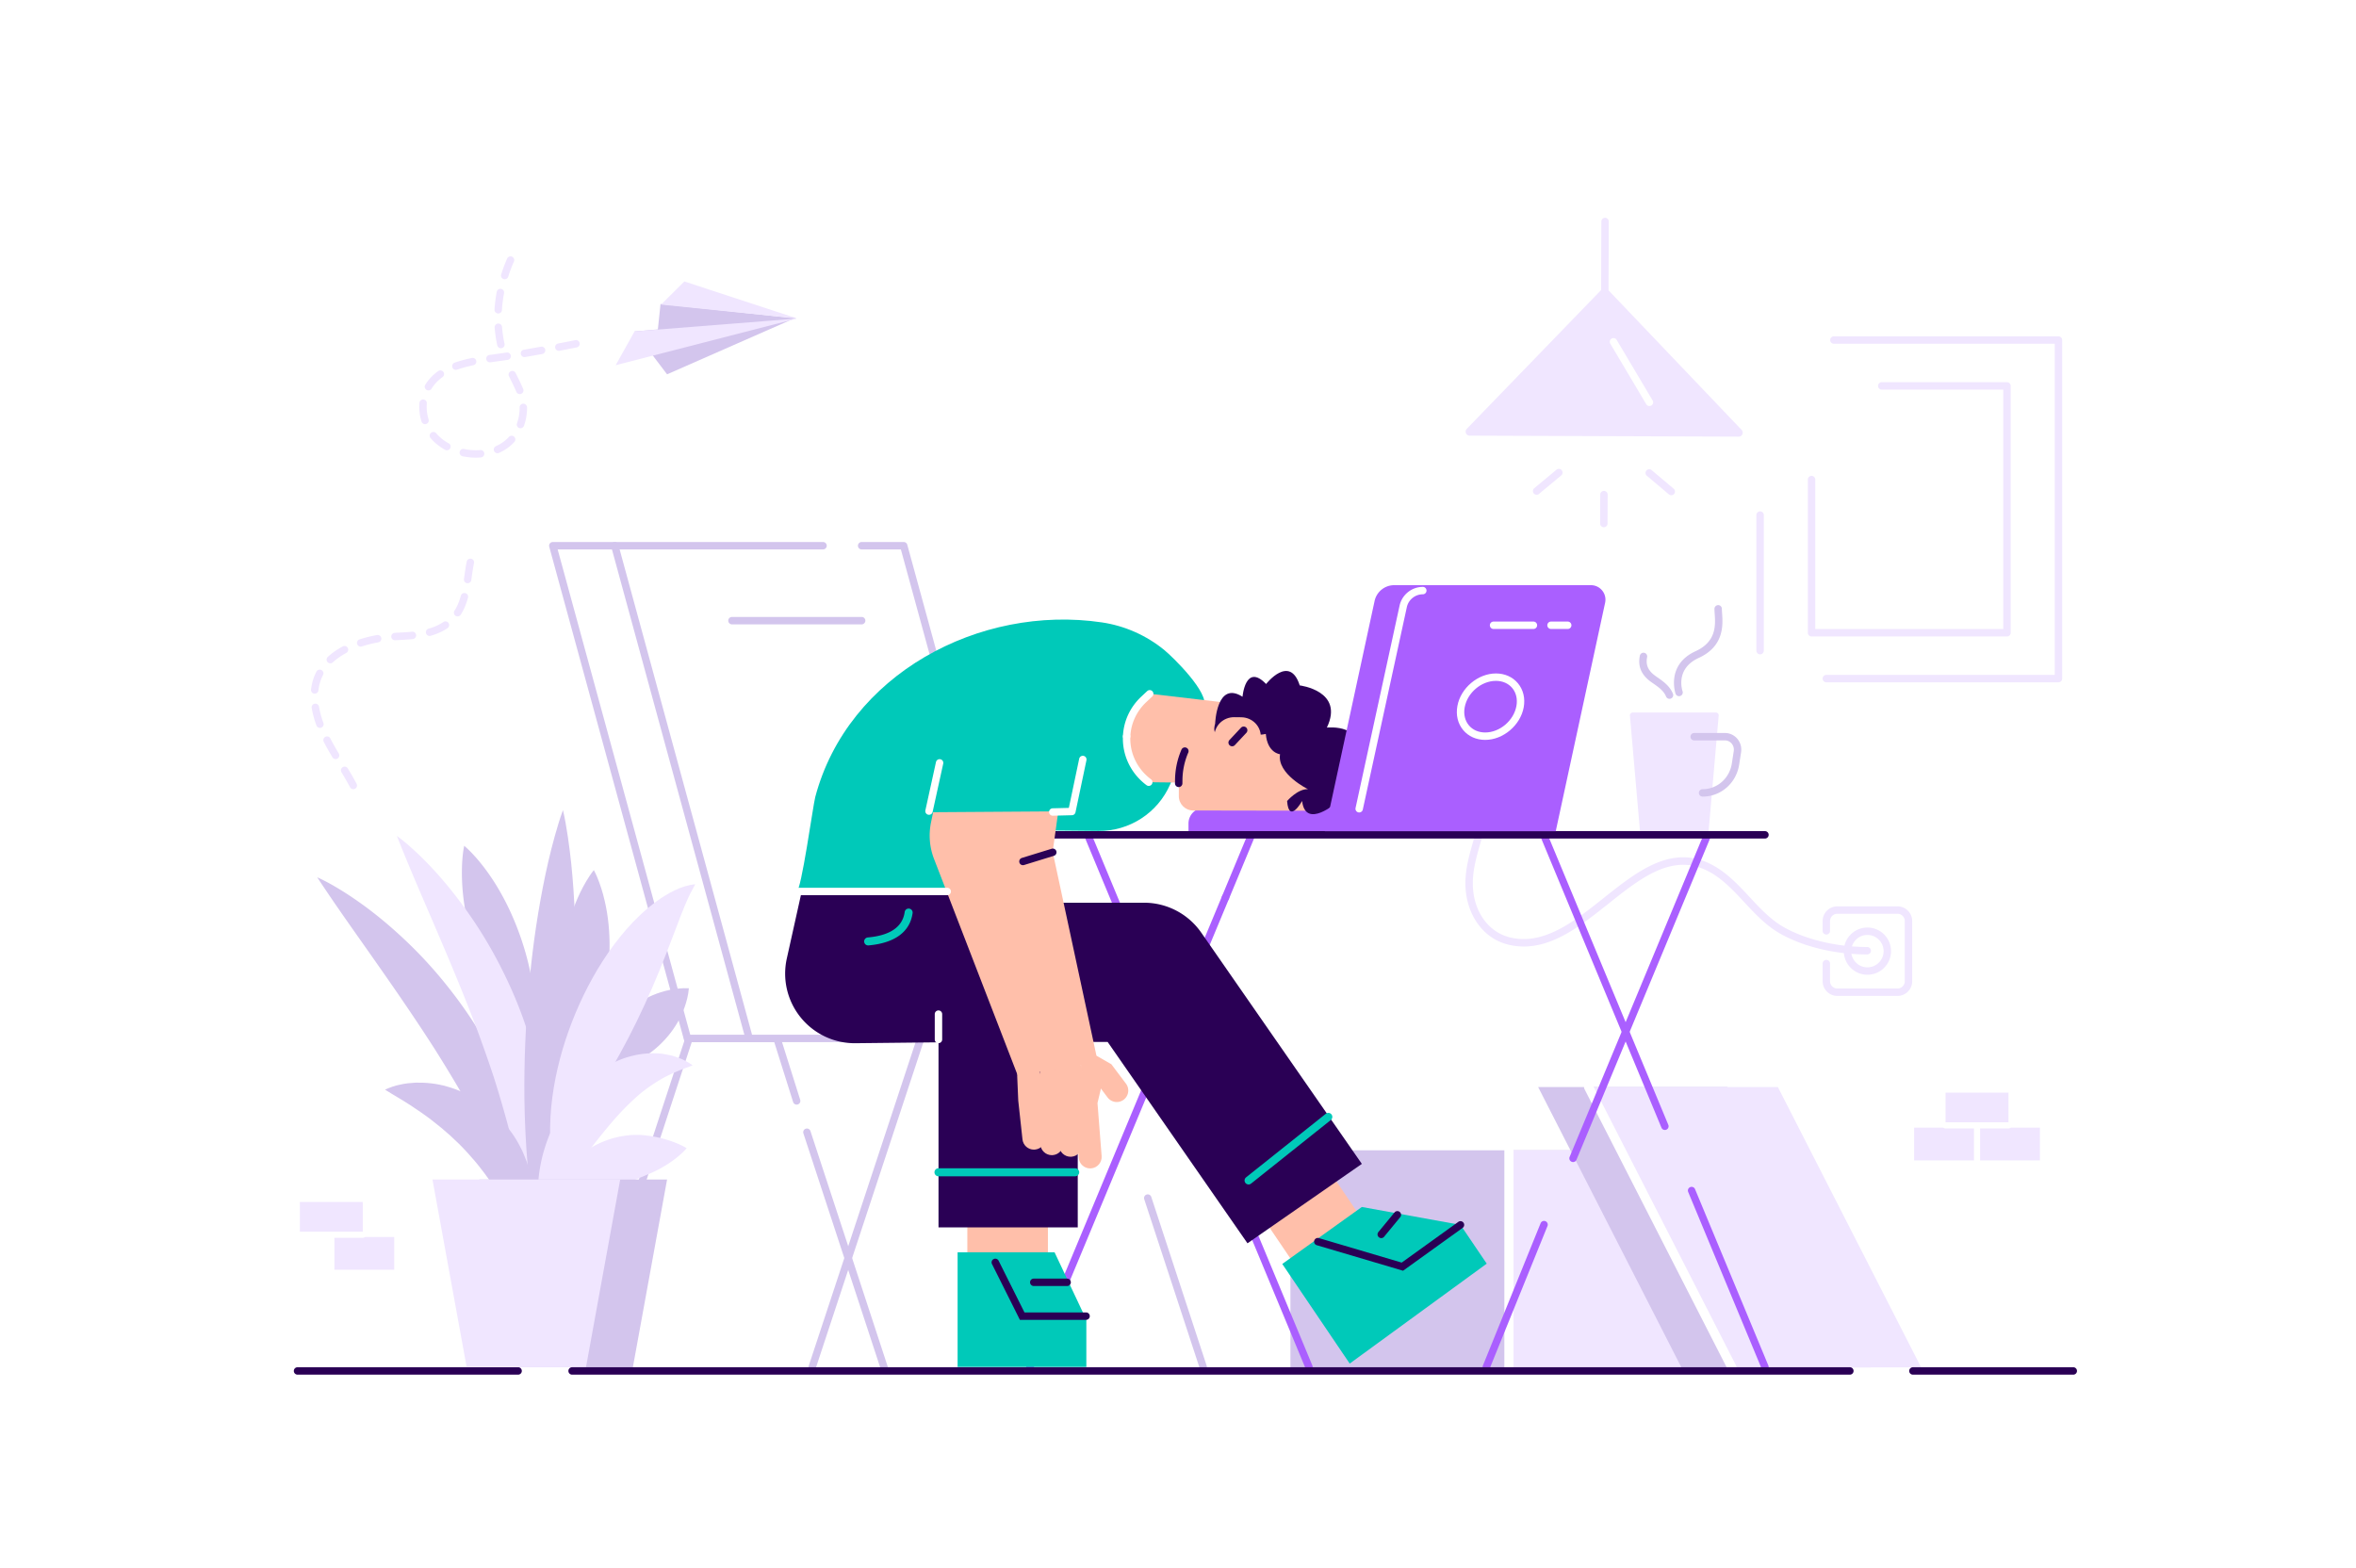 <svg xmlns="http://www.w3.org/2000/svg" viewBox="0 0 2500 1664"><path fill="#FFF" d="M0 0h2500v1664H0z"/><path fill="#F0E6FF" d="M1981.277 1012.858c-33.467 0-66.8-7.871-91.452-21.595-15.563-8.665-27.428-21.436-38.901-33.786-8.271-8.903-16.825-18.11-26.565-25.474-42.9-32.427-79.305-3.46-117.849 27.21-28.017 22.293-56.858 45.24-89.513 45.242a69.84 69.84 0 01-16.068-1.88c-13.294-3.129-24.67-10.855-32.897-22.347-7.463-10.424-12.044-23.752-12.898-37.53-1.126-18.158 3.794-34.997 8.552-51.282 3.592-12.294 7.307-25.006 8.226-37.936.009-.119.022-.238.042-.356 1.137-6.943 1.579-14.3 1.393-23.152l-.438-9.673a3.933 3.933 0 013.751-4.108 3.93 3.93 0 014.108 3.751l.441 9.771c.198 9.364-.268 17.127-1.462 24.505-1 13.704-4.816 26.769-8.509 39.404-4.778 16.355-9.292 31.804-8.252 48.59 1.658 26.725 17.26 47.413 39.747 52.705 35.704 8.407 67.823-17.147 98.88-41.86 39.196-31.188 79.726-63.439 127.491-27.329 10.291 7.778 19.082 17.242 27.585 26.394 11.565 12.45 22.49 24.209 36.964 32.268 23.173 12.899 55.93 20.602 87.626 20.602a3.934 3.934 0 11-.002 7.866z"/><path fill="#D3C5ED" d="M1369.301 1220.732h326.417v230.484h-326.417z"/><path fill="#F0E6FF" d="M1601.481 1220.732h225.001v230.484h-225.001z"/><path fill="#D3C5ED" d="M1984.96 1451.054h-200.839l-151.968-297.458h200.839z"/><path fill="#F0E6FF" d="M2038.508 1451.054H1837.67l-151.968-297.458h200.839z"/><path fill="#FFF" d="M1837.674 1455.933a4.88 4.88 0 01-4.348-2.66l-151.968-297.459a4.878 4.878 0 018.688-4.438l151.968 297.459a4.878 4.878 0 01-4.34 7.098zM1601.168 1456.095a4.878 4.878 0 01-4.878-4.878v-230.485a4.878 4.878 0 019.756 0v230.485a4.878 4.878 0 01-4.878 4.878z"/><path fill="#AA5FFF" d="M1092.875 1454.596a3.938 3.938 0 01-3.63-5.448l207.52-498.227a3.935 3.935 0 017.264 3.026l-207.521 498.227a3.934 3.934 0 01-3.633 2.422z"/><path fill="#AA5FFF" d="M1300.396 956.369a3.935 3.935 0 01-3.631-5.445l27.639-66.49a3.935 3.935 0 017.266 3.02l-27.639 66.49a3.937 3.937 0 01-3.635 2.425zM1388.965 1454.617a3.936 3.936 0 01-3.635-2.425l-234.748-564.738a3.934 3.934 0 117.265-3.02l234.749 564.738a3.935 3.935 0 01-3.631 5.445z"/><path fill="#D3C5ED" d="M616.779 1454.617a3.936 3.936 0 01-3.739-5.161l113.617-346.353a3.937 3.937 0 014.964-2.512 3.936 3.936 0 012.512 4.965l-113.617 346.353a3.936 3.936 0 01-3.737 2.708zM861.79 1454.964a3.933 3.933 0 01-3.735-5.168l114.21-346.029a3.933 3.933 0 117.47 2.467l-114.21 346.029a3.936 3.936 0 01-3.735 2.701z"/><path fill="#D3C5ED" d="M845.343 1172.248a3.934 3.934 0 01-3.751-2.753l-20.008-63.562h-87.406a3.934 3.934 0 010-7.868h90.292a3.933 3.933 0 013.752 2.752l20.875 66.313a3.935 3.935 0 01-3.754 5.118zM938.085 1454.964a3.934 3.934 0 01-3.737-2.708l-81.84-249.481a3.934 3.934 0 012.512-4.964 3.93 3.93 0 014.964 2.511l81.84 249.481a3.935 3.935 0 01-3.739 5.161z"/><path fill="#FFF" d="M914.319 579.127h44.619L1102.079 1102H729.738z"/><path fill="#D3C5ED" d="M1102.079 1105.934H729.738a3.934 3.934 0 010-7.868h367.186L955.937 583.061H914.32a3.934 3.934 0 010-7.868h44.619a3.934 3.934 0 013.794 2.895l143.142 522.872a3.936 3.936 0 01-3.796 4.974z"/><path fill="#FFF" d="M729.738 1103.107l-143.141-523.98h286.737z"/><path fill="#D3C5ED" d="M729.736 1107.042a3.935 3.935 0 01-3.792-2.898l-143.142-523.98a3.936 3.936 0 013.795-4.97h286.737a3.934 3.934 0 010 7.868H591.75l141.784 519.01a3.934 3.934 0 01-3.798 4.97z"/><path fill="#D3C5ED" d="M794.998 1105.935a3.933 3.933 0 01-3.792-2.899L648.562 580.163a3.933 3.933 0 117.59-2.07l142.644 522.873a3.933 3.933 0 01-3.798 4.969z"/><path fill="#AA5FFF" d="M1577.158 1454.617a3.934 3.934 0 01-3.645-5.413l61.271-151.099a3.934 3.934 0 017.291 2.957l-61.271 151.099a3.934 3.934 0 01-3.646 2.456zM1669.197 1233.193a3.935 3.935 0 01-3.631-5.445l142.708-343.314a3.935 3.935 0 017.266 3.02l-142.708 343.314a3.936 3.936 0 01-3.635 2.425zM1872.836 1454.617a3.936 3.936 0 01-3.635-2.425l-77.856-187.301a3.935 3.935 0 017.266-3.02l77.856 187.301a3.935 3.935 0 01-3.631 5.445z"/><path fill="#AA5FFF" d="M1766.646 1199.155a3.936 3.936 0 01-3.635-2.425l-128.559-309.276a3.935 3.935 0 017.266-3.02l128.559 309.276a3.935 3.935 0 01-3.631 5.445z"/><g fill="#F0E6FF"><path d="M1820.752 759.105h-88.236l10.969 125.892h66.297l1.509-17.316z"/><path d="M1809.782 887.985h-66.297a2.99 2.99 0 01-2.978-2.729l-10.97-125.893a2.99 2.99 0 012.977-3.248h88.236a2.99 2.99 0 012.977 3.248l-10.97 125.893a2.984 2.984 0 01-2.975 2.729zm-63.557-5.976h60.818l10.449-119.916h-81.717l10.45 119.916z"/></g><path fill="#D3C5ED" d="M1781.678 738.8a3.925 3.925 0 01-3.7-2.614c-.108-.305-10.438-30.629 21.271-45.125 22.292-10.19 21.061-27.954 20.245-39.708-.141-2.02-.261-3.763-.245-5.302.022-2.172 1.831-3.894 3.975-3.893a3.934 3.934 0 013.893 3.975c-.013 1.226.098 2.824.227 4.676.847 12.216 2.424 34.954-24.822 47.408-25.07 11.46-17.46 34.383-17.124 35.353a3.94 3.94 0 01-3.72 5.23zM1771.537 741.615a3.936 3.936 0 01-3.642-2.444c-2.523-6.162-8.022-9.984-13.845-14.031l-1.675-1.168c-10.612-7.452-14.63-16.66-12.283-28.148a3.934 3.934 0 017.709 1.576c-1.699 8.314 1.106 14.524 9.096 20.135l1.645 1.147c6.201 4.311 13.229 9.197 16.635 17.51a3.935 3.935 0 01-3.64 5.423z"/><path fill="#AA5FFF" d="M1468.831 886.134h-207.704v-12.256c0-9.146 7.413-16.559 16.559-16.559h191.146v28.815z"/><path fill="#D3C5ED" d="M1806.646 845.372a3.934 3.934 0 110-7.868c15.541 0 28.601-11.497 31.051-27.336l2.019-13.042c.453-2.929-.376-5.88-2.275-8.096-1.814-2.116-4.315-3.282-7.041-3.282h-32.667a3.934 3.934 0 110-7.868h32.667c4.986 0 9.729 2.197 13.014 6.029 3.396 3.962 4.883 9.217 4.078 14.419l-2.019 13.042c-3.049 19.703-19.377 34.002-38.827 34.002z"/><path fill="#2A0055" d="M2200 1458.821h-170.17a3.934 3.934 0 110-7.868H2200a3.934 3.934 0 110 7.868zM549.781 1458.821h-234.06a3.934 3.934 0 010-7.868h234.06a3.934 3.934 0 010 7.868zM1872.834 889.878h-809.469a3.934 3.934 0 010-7.868h809.469a3.934 3.934 0 110 7.868z"/><path fill="#D3C5ED" d="M914.319 662.59H776.711a3.934 3.934 0 010-7.868h137.608a3.934 3.934 0 010 7.868z"/><path fill="#FFF" d="M1702.903 309.448l.272-74.385-.272 74.385z"/><path fill="#F0E6FF" d="M1702.903 313.381h-.015a3.933 3.933 0 01-3.919-3.948l.272-74.385a3.934 3.934 0 013.934-3.919h.015a3.933 3.933 0 013.919 3.948l-.272 74.385a3.934 3.934 0 01-3.934 3.919z"/><g fill="#F0E6FF"><path d="M1702.765 309.994l-143.3 148.086 285.512 1.045-142.212-149.131z"/><path d="M1844.977 463.375h-.016l-285.512-1.045a4.25 4.25 0 01-3.038-7.204l143.3-148.086a4.246 4.246 0 013.054-1.294h.016a4.25 4.25 0 013.06 1.317l142.212 149.131a4.246 4.246 0 01.828 4.612 4.252 4.252 0 01-3.904 2.569zm-275.522-9.508l265.563.972-132.275-138.711-133.288 137.739z"/></g><g fill="#FFF"><path d="M1750.25 426.949l-38.188-64.306 38.188 64.306zM1750.254 430.884a3.931 3.931 0 01-3.386-1.926l-38.189-64.306a3.935 3.935 0 016.766-4.017l38.188 64.306a3.934 3.934 0 01-3.379 5.943z"/></g><path fill="#FFF" d="M1701.978 524.889l-.112 30.68.112-30.68z"/><path fill="#F0E6FF" d="M1701.865 559.502h-.015a3.933 3.933 0 01-3.919-3.948l.112-30.68a3.934 3.934 0 013.934-3.919h.015a3.933 3.933 0 013.919 3.948l-.112 30.68a3.934 3.934 0 01-3.934 3.919z"/><path fill="#FFF" d="M1654.149 501.499l-23.595 19.611 23.595-19.611z"/><path fill="#F0E6FF" d="M1630.558 525.044a3.934 3.934 0 01-2.516-6.959l23.594-19.611a3.934 3.934 0 115.029 6.051l-23.594 19.611a3.926 3.926 0 01-2.513.908z"/><path fill="#FFF" d="M1749.976 501.85l23.45 19.783-23.45-19.783z"/><path fill="#F0E6FF" d="M1773.424 525.567a3.92 3.92 0 01-2.534-.927l-23.45-19.783a3.934 3.934 0 015.072-6.013l23.45 19.783a3.934 3.934 0 01-2.538 6.94z"/><path fill="#D3C5ED" d="M492.569 897.568c4.138 3.491 7.705 7.181 11.092 10.931 3.417 3.74 6.522 7.588 9.547 11.463 5.944 7.787 11.306 15.775 16.072 23.969 9.594 16.365 17.166 33.429 23.278 50.995 6.072 17.58 10.626 35.684 13.177 54.479 1.3 9.39 2.001 18.984 2.113 28.783-.001 4.92-.079 9.865-.473 14.92-.363 5.043-.909 10.15-2.031 15.456-4.155-3.485-7.733-7.17-11.128-10.918-3.426-3.737-6.536-7.583-9.57-11.455-5.953-7.784-11.316-15.771-16.081-23.966-9.578-16.371-17.153-33.433-23.21-51.019-6.017-17.599-10.574-35.702-13.109-54.502-1.298-9.39-2.001-18.984-2.121-28.78-.008-4.916.065-9.859.449-14.911.355-5.041.889-10.144 1.995-15.445zM336.589 930.997c8.933 3.983 17.333 8.803 25.56 13.851 8.255 5.03 16.148 10.52 23.974 16.139 15.529 11.363 30.197 23.819 44.172 37.045a462.752 462.752 0 0139.396 42.269c12.271 14.915 23.76 30.546 34.211 46.931 10.4 16.42 19.807 33.548 28.023 51.29 8.039 17.847 14.874 36.303 20.044 55.253 4.959 19.04 8.333 38.511 9.562 58.074.195 9.875.599 19.592-.387 29.384-.474 9.71-2.304 19.422-4.368 28.863-3.516-9.222-6.02-18.253-9.435-27.057-2.964-8.847-6.604-17.438-9.792-25.975-7.062-16.967-14.442-33.418-22.364-49.549-8.189-16.042-16.619-31.815-25.465-47.399-9.016-15.512-18.342-30.838-27.943-46.078-19.398-30.372-39.941-60.284-61.074-90.4-21.099-30.225-42.822-60.261-64.114-92.641z"/><path fill="#F0E6FF" d="M421.152 887.13c7.923 5.735 15.153 12.181 22.165 18.812 7.043 6.621 13.639 13.616 20.142 20.726 12.86 14.314 24.652 29.521 35.608 45.338a462.48 462.48 0 0129.86 49.468c8.94 17.119 16.97 34.778 23.827 52.963 6.8 18.209 12.483 36.904 16.874 55.957 4.196 19.119 7.089 38.587 8.251 58.195.938 19.652.233 39.401-2.587 58.799-1.84 9.704-3.444 19.296-6.423 28.676-2.46 9.405-6.249 18.532-10.21 27.348-1.544-9.748-2.137-19.101-3.668-28.419-1.082-9.267-2.876-18.422-4.241-27.433-3.422-18.057-7.26-35.674-11.695-53.09-4.715-17.383-9.72-34.554-15.171-51.623-5.633-17.034-11.607-33.951-17.868-50.84-12.737-33.713-26.688-67.211-41.175-101.03-14.431-33.917-29.511-67.78-43.689-103.847z"/><path fill="#D3C5ED" d="M597.366 859.682c2.196 9.448 3.788 18.86 5.191 28.26 1.434 9.402 2.539 18.783 3.559 28.16 1.961 18.747 3.149 37.447 3.908 56.121 1.479 37.345.75 74.553-1.481 111.668-2.293 37.112-6.142 74.128-12.193 111.008-3.041 18.439-6.521 36.851-10.784 55.215-2.174 9.179-4.43 18.353-7.019 27.507-2.556 9.155-5.306 18.299-8.665 27.405-2.213-9.45-3.818-18.862-5.229-28.263-1.443-9.402-2.554-18.784-3.583-28.161-1.973-18.749-3.163-37.449-3.913-56.122-1.47-37.344-.738-74.552 1.549-111.664 2.351-37.108 6.201-74.124 12.26-111.004 3.049-18.438 6.528-36.85 10.779-55.215 2.165-9.179 4.416-18.354 6.995-27.508 2.548-9.156 5.285-18.301 8.626-27.407zM629.571 1137.346c.343-3.872.944-7.448 1.784-10.75.791-3.359 1.797-6.471 2.86-9.518 2.199-6.011 4.803-11.558 7.822-16.63 5.995-10.193 13.396-18.776 21.814-26.195 8.446-7.388 17.947-13.565 28.843-18.148 5.431-2.311 11.278-4.144 17.536-5.508 3.169-.637 6.391-1.212 9.832-1.536 3.39-.384 7.024-.487 10.917-.294-.332 3.884-.923 7.471-1.759 10.778-.784 3.366-1.787 6.481-2.844 9.536-2.193 6.018-4.796 11.565-7.816 16.636-6.005 10.182-13.405 18.767-21.861 26.142-8.484 7.344-17.983 13.524-28.89 18.095-5.432 2.31-11.279 4.144-17.53 5.515-3.163.645-6.381 1.223-9.816 1.555-3.385.387-7.009.502-10.892.322z"/><path fill="#F0E6FF" d="M572.764 1284.998c-1.289-5.659-1.752-11.267-1.916-16.81-.185-5.563.049-11.06.52-16.528 1.02-10.908 3.107-21.669 6.302-32.126 6.306-20.929 16.718-40.939 31.491-58.503 7.321-8.791 15.941-16.848 25.68-23.675 9.751-6.769 20.515-12.543 32.271-15.845 11.662-3.413 23.972-4.52 35.699-3.204 2.954.532 5.843 1.012 8.681 1.637l2.115.486 2.094.674c1.387.432 2.759.943 4.113 1.443 1.353.513 2.69.971 4.004 1.532 1.315.537 2.595 1.292 3.864 1.949 2.527 1.425 4.983 2.832 7.312 4.497-5.456 2.382-10.472 3.718-15.241 5.941-4.774 1.821-9.201 4.124-13.424 6.13-8.385 4.468-15.683 9.343-22.479 14.492-6.793 5.14-12.95 10.983-18.996 16.967a293.18 293.18 0 00-17.586 19.24c-5.733 6.788-11.417 13.864-17.159 21.176l-17.42 22.623a1092.985 1092.985 0 01-18.623 23.567c-6.598 7.985-13.311 16.086-21.302 24.337z"/><path fill="#D3C5ED" d="M630.128 923.377c2.38 4.398 4.158 8.742 5.748 13.067 1.62 4.328 2.913 8.627 4.12 12.917 2.304 8.571 3.995 17.085 5.058 25.541 2.191 16.919 2.252 33.642.776 50.223-1.519 16.577-4.636 33.007-9.864 49.243-2.588 8.12-5.807 16.182-9.646 24.187-1.98 3.997-4.041 7.986-6.434 11.945-2.361 3.962-4.915 7.906-8.076 11.794-2.398-4.399-4.188-8.744-5.786-13.07-1.63-4.329-2.928-8.628-4.144-12.92-2.313-8.571-4.006-17.085-5.067-25.542-2.175-16.917-2.239-33.64-.705-50.216 1.577-16.571 4.691-33.002 9.936-49.235 2.589-8.12 5.807-16.183 9.637-24.188 1.971-3.998 4.026-7.987 6.41-11.947 2.352-3.964 4.893-7.908 8.037-11.799z"/><path fill="#F0E6FF" d="M584.799 1218.055c-.973-7.503-1.14-14.772-1.049-21.957.05-7.203.549-14.259 1.167-21.288 1.382-13.999 3.648-27.73 6.806-41.153 6.23-26.88 15.581-52.717 27.538-77.521 12.046-24.744 26.794-48.538 45.541-70.054 9.421-10.727 19.965-20.833 31.931-29.618 3.018-2.151 6.024-4.304 9.312-6.223l4.83-2.852c1.664-.917 3.419-1.731 5.127-2.547 6.69-3.342 14.305-5.748 21.735-6.416-3.766 6.702-6.801 12.567-9.434 18.891-.663 1.556-1.307 3.086-1.99 4.563l-1.843 4.678c-.578 1.573-1.272 3.004-1.87 4.537l-1.74 4.657c-4.746 12.207-9.208 24.395-14.004 36.411-9.397 24.183-19.619 47.958-31.072 71.44-11.455 23.479-24.017 46.641-38.627 69.205-7.271 11.296-15.166 22.396-23.675 33.336-4.312 5.446-8.719 10.876-13.467 16.199-4.718 5.339-9.634 10.615-15.216 15.712z"/><path fill="#D3C5ED" d="M408.539 1156.354c5.095-2.281 10.448-4.268 15.858-5.281 2.714-.584 5.483-1.173 8.235-1.456 2.759-.311 5.526-.463 8.347-.681 11.119-.244 22.539.913 33.438 4.117 21.901 6.151 42.229 18.863 57.879 35.891 7.813 8.511 14.651 17.978 19.813 28.287l1.976 3.83c.644 1.282 1.142 2.645 1.714 3.96 1.119 2.634 2.179 5.336 3.184 7.955 1.576 4.769 3.069 9.577 4.403 14.464 2.729 9.745 4.887 19.768 6.486 30.065.745 5.175 1.417 10.386 1.79 15.743.401 5.343.629 10.771.309 16.467-4.694-3.242-8.84-6.753-12.813-10.35-4.001-3.582-7.703-7.31-11.331-11.074-7.149-7.581-13.738-15.437-19.758-23.57-3.04-4.053-5.92-8.183-8.719-12.354-2.697-3.473-4.92-7.042-7.641-10.328-5.036-6.794-10.533-13.086-16.127-19.254-11.257-12.316-23.712-23.465-37.806-34.268-7.051-5.443-14.621-10.537-22.714-15.893-8.141-5.341-16.891-10.169-26.523-16.27z"/><path fill="#F0E6FF" d="M587.602 1278.304c.126-4.227.707-8.285 1.749-12.059a63.099 63.099 0 011.697-5.651c.654-1.835 1.431-3.578 2.17-5.396 3.233-6.968 7.345-13.559 12.399-19.217a86.233 86.233 0 0117.018-15.069c6.258-4.314 13.072-7.804 20.189-10.466 7.09-2.746 14.558-4.471 22.087-5.418 3.772-.456 7.567-.691 11.372-.641.946-.016 1.898.02 2.844.038l2.535.176c1.686.164 3.367.305 5.063.534 6.764.803 13.626 2.232 20.584 4.278 3.488 1.082 6.988 2.245 10.54 3.737 3.547 1.46 7.124 3.112 10.793 5.367-2.813 3.262-5.72 5.921-8.656 8.389-2.932 2.499-5.914 4.669-8.91 6.759-6.009 4.061-12.114 7.504-18.316 10.321-1.546.733-3.105 1.378-4.662 2.045l-2.326.938c-.668.306-1.332.629-2 .9-1.332.575-2.66 1.116-3.981 1.648a75.414 75.414 0 01-3.931 1.637c-5.208 2.174-10.381 4.078-15.538 6.057-5.178 1.912-10.39 3.747-15.716 5.596-5.367 1.774-10.822 3.602-16.613 5.331-5.808 1.716-11.838 3.499-18.438 5.207-6.67 1.663-13.503 3.61-21.953 4.959z"/><path fill="#D3C5ED" d="M671.553 1450.933H544.954l-36.299-199.198h199.198z"/><path fill="#F0E6FF" d="M621.801 1450.933H495.202l-36.3-199.198H658.1zM2013.466 1056.898h-63.832c-8.606 0-15.608-7.002-15.608-15.608v-18.704a3.934 3.934 0 117.868 0v18.704c0 4.269 3.473 7.741 7.741 7.741h63.832c4.269 0 7.741-3.473 7.741-7.741v-63.833c0-4.269-3.473-7.741-7.741-7.741h-63.832c-4.269 0-7.741 3.473-7.741 7.741v10.383a3.934 3.934 0 11-7.868 0v-10.383c0-8.606 7.002-15.608 15.608-15.608h63.832c8.606 0 15.608 7.002 15.608 15.608v63.833c0 8.606-7.002 15.608-15.608 15.608z"/><path fill="#F0E6FF" d="M1981.55 1034.442c-13.823 0-25.068-11.245-25.068-25.068s11.245-25.069 25.068-25.069 25.069 11.246 25.069 25.069-11.246 25.068-25.069 25.068zm0-42.27c-9.484 0-17.201 7.717-17.201 17.202 0 9.484 7.717 17.201 17.201 17.201 9.485 0 17.202-7.717 17.202-17.201 0-9.485-7.717-17.202-17.202-17.202z"/><path fill="#D3C5ED" d="M844.003 337.39l-.772.347-1.4.623c-.044-.006-3.925 1.703-3.925 1.703L707.844 397.24l-34.52-45.516 24.597-2.125 141.88-12.288c.07-.013 3.324-.291 3.324-.291l.878.37z"/><path fill="#D3C5ED" d="M844.986 337.956l-.086.152-146.879 11.99 2.883-27.496z"/><path fill="#F0E6FF" d="M841.831 338.36l3.071-.257-.094.19-6.902 1.77-145.097 37.352-39.497 10.158 20.012-35.849 24.616-1.941 143.847-11.429zM845.078 337.81l-.088.147-1.759-.219-3.36-.439c-.07.013-138.167-14.068-138.167-14.068l.271-.485 24.224-24.067 116.926 38.342.878.37 1.075.419zM531.517 369.549a3.934 3.934 0 01-3.835-3.078 133.304 133.304 0 01-2.797-18.883 3.932 3.932 0 013.625-4.22 3.932 3.932 0 014.22 3.625c.455 6 1.34 11.976 2.631 17.765a3.934 3.934 0 01-3.844 4.791zm-2.833-36.848a3.933 3.933 0 01-3.931-4.172 149.719 149.719 0 012.372-18.878 3.934 3.934 0 017.729 1.47 142.008 142.008 0 00-2.247 17.884 3.935 3.935 0 01-3.923 3.696zm6.854-36.341a3.934 3.934 0 01-3.751-5.123 170.397 170.397 0 016.318-16.778 3.934 3.934 0 117.207 3.155 162.55 162.55 0 00-6.025 16 3.936 3.936 0 01-3.749 2.746zM504.88 485.655c-4.723 0-9.482-.499-14.147-1.482a3.935 3.935 0 011.623-7.699c5.712 1.205 11.613 1.587 17.302 1.118a3.933 3.933 0 11.647 7.841 66.469 66.469 0 01-5.425.222zm23.007-4.678a3.935 3.935 0 01-1.602-7.528c4.925-2.192 9.239-5.158 12.822-8.814.297-.303.588-.609.873-.921a3.934 3.934 0 115.804 5.312 46.6 46.6 0 01-1.059 1.118c-4.278 4.366-9.406 7.896-15.241 10.494a3.933 3.933 0 01-1.597.339zm-53.674-3.12c-.646 0-1.3-.159-1.904-.494-6.063-3.361-11.256-7.561-15.433-12.481a3.934 3.934 0 015.998-5.092c3.561 4.195 8.019 7.792 13.25 10.692a3.934 3.934 0 01-1.911 7.375zm78.084-23.382a3.934 3.934 0 01-3.704-5.259 48.416 48.416 0 002.788-16.118l-.005-.699a3.934 3.934 0 013.88-3.987c2.14 0 3.958 1.708 3.987 3.88a55.59 55.59 0 01-3.242 19.573 3.935 3.935 0 01-3.704 2.61zm-101.263-4.361a3.936 3.936 0 01-3.752-2.756 51.591 51.591 0 01-2.394-15.475c0-1.461.065-2.928.193-4.361a3.934 3.934 0 117.837.699 41.927 41.927 0 00-.163 3.665c0 4.411.684 8.824 2.032 13.115a3.934 3.934 0 01-3.753 5.113zm100.514-31.873a3.935 3.935 0 01-3.63-2.415c-1.53-3.654-4.096-9.063-7.843-16.535a3.934 3.934 0 017.032-3.528c3.829 7.634 6.468 13.202 8.068 17.023a3.934 3.934 0 01-3.627 5.455zm-96.926-3.93a3.935 3.935 0 01-3.358-5.978c3.34-5.495 7.955-10.382 13.717-14.526a3.933 3.933 0 114.594 6.386c-4.9 3.525-8.799 7.638-11.588 12.227a3.932 3.932 0 01-3.365 1.891zm29.104-21.799a3.935 3.935 0 01-1.297-7.648l.291-.101c5.453-1.889 11.37-3.49 18.08-4.894a3.935 3.935 0 011.611 7.701c-6.38 1.334-11.981 2.849-17.123 4.629l-.262.091c-.432.15-.87.222-1.3.222zm36.144-7.987a3.934 3.934 0 01-.559-7.827c2.872-.416 5.746-.812 8.614-1.207 3.257-.449 6.506-.896 9.737-1.372a3.935 3.935 0 011.146 7.784c-3.255.479-6.528.93-9.809 1.382-2.851.393-5.707.786-8.56 1.199a3.94 3.94 0 01-.569.041zm36.655-5.576a3.935 3.935 0 01-.662-7.811 2006.302 2006.302 0 0018.22-3.22 3.935 3.935 0 011.405 7.741 1987.802 1987.802 0 01-18.292 3.233 4.026 4.026 0 01-.671.057zm36.482-6.625a3.934 3.934 0 01-.735-7.799 1992.49 1992.49 0 0018.156-3.563 3.933 3.933 0 014.632 3.081 3.933 3.933 0 01-3.081 4.632 2008.275 2008.275 0 01-18.228 3.578c-.25.048-.499.071-.744.071zM374.904 837.515a3.935 3.935 0 01-3.481-2.096c-3.042-5.751-6.458-11.52-9.094-15.904a3.933 3.933 0 011.344-5.398 3.932 3.932 0 015.398 1.344c2.688 4.47 6.176 10.36 9.307 16.281a3.933 3.933 0 01-3.474 5.773zm-18.794-31.96a3.932 3.932 0 01-3.384-1.923c-3.788-6.365-6.707-11.57-9.186-16.38a3.933 3.933 0 116.993-3.605c2.404 4.665 5.249 9.736 8.953 15.961a3.933 3.933 0 01-1.369 5.392 3.905 3.905 0 01-2.007.555zm-16.629-33.088a3.934 3.934 0 01-3.691-2.574c-2.369-6.422-4.015-12.498-5.033-18.573a3.934 3.934 0 017.76-1.3c.936 5.584 2.458 11.195 4.655 17.15a3.935 3.935 0 01-3.691 5.297zm-5.501-36.316a3.933 3.933 0 01-3.913-4.376c.767-6.781 2.682-13.171 5.693-18.994a3.934 3.934 0 116.989 3.613c-2.569 4.968-4.205 10.44-4.864 16.266a3.936 3.936 0 01-3.905 3.491zm16.532-32.216a3.933 3.933 0 01-2.67-6.823c4.51-4.167 9.883-7.926 15.968-11.172a3.935 3.935 0 013.703 6.941c-5.493 2.931-10.315 6.298-14.333 10.01a3.923 3.923 0 01-2.668 1.044zm32.227-17.731a3.934 3.934 0 01-1.208-7.679c5.795-1.871 12.02-3.417 18.5-4.597 2.141-.393 4.186 1.028 4.575 3.166s-1.028 4.186-3.166 4.575c-6.141 1.118-12.026 2.579-17.492 4.344a3.943 3.943 0 01-1.209.191zm36.395-6.76a3.933 3.933 0 01-.269-7.858 178.57 178.57 0 014.532-.257c5.459-.239 9.855-.544 13.832-.96 2.165-.215 4.096 1.343 4.322 3.503a3.934 3.934 0 01-3.503 4.322c-4.139.433-8.685.749-14.306.996-1.432.063-2.876.144-4.331.245a5.192 5.192 0 01-.277.009zm36.718-4.565a3.934 3.934 0 01-1.079-7.717c6.122-1.75 11.257-4.062 15.702-7.067a3.933 3.933 0 114.407 6.516c-5.143 3.479-11.013 6.133-17.946 8.115a3.882 3.882 0 01-1.084.153zm29.701-20.731a3.933 3.933 0 01-3.295-6.076c2.874-4.427 5.078-9.608 6.74-15.84a3.933 3.933 0 117.602 2.026c-1.878 7.046-4.411 12.966-7.743 18.098a3.931 3.931 0 01-3.304 1.792zm10.658-35.182a3.934 3.934 0 01-3.899-4.489l.376-2.667c.733-5.221 1.491-10.619 2.585-15.887a3.934 3.934 0 017.703 1.599c-1.042 5.016-1.781 10.285-2.497 15.381l-.378 2.681a3.935 3.935 0 01-3.89 3.382zM1867.674 694.415a3.934 3.934 0 01-3.934-3.934v-143.86a3.934 3.934 0 017.868 0v143.86a3.934 3.934 0 01-3.934 3.934zM2184.265 724.076h-246.306a3.934 3.934 0 110-7.868h242.372V364.802H1945.97a3.934 3.934 0 110-7.868h238.295a3.934 3.934 0 013.934 3.934v359.274a3.934 3.934 0 01-3.934 3.934z"/><path fill="#F0E6FF" d="M2129.665 675.412h-207.392a3.934 3.934 0 01-3.934-3.934V508.933a3.934 3.934 0 017.868 0v158.612h199.524V413.466h-128.964a3.934 3.934 0 110-7.868h132.897a3.934 3.934 0 013.934 3.934v261.946a3.932 3.932 0 01-3.933 3.934z"/><path fill="#D3C5ED" d="M1276.712 1454.617a3.935 3.935 0 01-3.737-2.708l-58.829-179.335a3.935 3.935 0 017.476-2.453l58.83 179.335a3.934 3.934 0 01-3.74 5.161z"/><path fill="#FFBFAA" d="M1344.187 1298.434l31.941 47.191 70.182-50.25-35.074-51.818z"/><path fill="#00C9B9" d="M1577.601 1341.022l-145.402 106.035-71.56-105.728 84.452-60.468 104.653 19.006z"/><path fill="#FFBFAA" d="M1026.46 1276.985v57.501h85.513v-63.138z"/><path fill="#2A0055" d="M1143.624 1302.502H995.875v-196.374l-88.056.958a73.838 73.838 0 01-58.178-27.332 73.876 73.876 0 01-14.742-62.565l25.351-114.064 144.23 32.055-5.146 23.153 69.611-.758c19.774-.205 38.728 7.474 52.756 21.35s21.922 32.788 21.922 52.521v271.056z"/><path fill="#2A0055" d="M1323.732 1319.419l-148.384-213.685h-147.605c-40.8 0-73.875-33.075-73.875-73.875V885.451h147.749v72.533h112.371a73.873 73.873 0 0160.679 31.738l170.424 245.424-121.359 84.273z"/><path fill="#00C9B9" d="M1152.748 1450.683h-136.614V1329h102.901l33.713 71.536zM1140.923 1248.305H995.827a4.242 4.242 0 110-8.484h145.096a4.242 4.242 0 110 8.484zM1324.893 1256.987a4.241 4.241 0 01-2.647-7.559l84.625-67.484a4.24 4.24 0 015.961.672 4.241 4.241 0 01-.672 5.961l-84.625 67.484a4.222 4.222 0 01-2.642.926z"/><g><path fill="#2A0055" d="M1488.82 1348.532l-91.557-27.093a3.936 3.936 0 01-2.656-4.889 3.937 3.937 0 014.889-2.656l87.859 25.999 60.092-43.22a3.933 3.933 0 114.594 6.386l-63.221 45.473z"/></g><g><path fill="#2A0055" d="M1465.666 1313.905a3.934 3.934 0 01-3.036-6.433l17.104-20.787a3.933 3.933 0 116.076 4.998l-17.104 20.787a3.925 3.925 0 01-3.04 1.435z"/></g><path fill="#00C9B9" d="M845.321 946.009c4.867 0 17.312-90.955 19.747-100.156 34.438-130.111 174.251-204.618 304.237-185.342 24.131 3.578 47.135 13.776 66.022 29.212 9.511 7.773 48.505 45.929 42.211 60.376l-35.884 82.366c-13.183 30.259-43.181 49.705-76.187 49.384l-69.221-.672-30.015 64.832h-220.91z"/><path fill="#FFBFAA" d="M1218.96 830.103c-29.085-21.566-31.585-63.246-5.274-87.917l6.349-5.953 113.889 13.268-.938 81.908-114.026-1.306z"/><g><path fill="#FFF" d="M1195.502 785.414a3.934 3.934 0 01-3.933-4.102c.68-15.972 7.579-30.886 19.426-41.996l6.349-5.953a3.935 3.935 0 015.382 5.74l-6.349 5.953c-10.337 9.693-16.356 22.688-16.948 36.592a3.934 3.934 0 01-3.927 3.766z"/></g><g><path fill="#FFF" d="M1218.957 834.037a3.918 3.918 0 01-2.34-.774c-16.547-12.269-25.91-31.69-25.047-51.951a3.934 3.934 0 017.861.335c-.752 17.65 7.425 34.583 21.874 45.296a3.933 3.933 0 01-2.348 7.094z"/></g><path fill="#FFBFAA" d="M1250.871 844.802l.354-89.15 148.25.3-.413 104.397-133.004-.24c-8.421-.034-15.22-6.887-15.187-15.307z"/><path fill="#2A0055" d="M1289.417 767.874s1.568-46.027 29.044-28.471c0 0 3.065-36.289 25.02-13.526 0 0 25.033-32.057 35.701 1.5 0 0 47.553 5.64 28.796 44.737 0 0 45.106-4.651 26.694 34.213 0 0 16.961 35.429-15.815 44.924 0 0-33.542 29.563-37.161-1.219 0 0-14.004 25.125-15.921.032 0 0 11.233-13.1 22.153-12.563 0 0-33.089-16.196-29.652-37.096 0 0-13.38-1.2-15.096-21.542 0 0-20.624 5.173-22.028-9.515-.001 0-39.074 25.11-31.735-1.474z"/><path fill="#FFBFAA" d="M1288.582 781.193c.128-11.232 9.598-20.231 21.15-20.099l7.438.085c11.553.132 20.813 9.346 20.685 20.578-.129 11.232-9.598 20.23-21.15 20.098l-7.438-.085c-11.553-.132-20.814-9.345-20.685-20.577z"/><g><path fill="#2A0055" d="M1307.455 791.977a3.934 3.934 0 01-2.873-6.621l12.281-13.127a3.935 3.935 0 015.747 5.375l-12.281 13.127a3.922 3.922 0 01-2.874 1.246z"/></g><g><path fill="#2A0055" d="M1250.747 835.26l-.046-.001a3.934 3.934 0 01-3.889-3.978l.041-3.584c.127-11.133 2.436-21.983 6.861-32.25a3.935 3.935 0 017.225 3.114c-4.011 9.306-6.103 19.14-6.219 29.226l-.041 3.584a3.935 3.935 0 01-3.932 3.889z"/></g><g><path fill="#FFBFAA" d="M1185.032 1169.492a12.18 12.18 0 01-9.756-4.864l-12.472-16.576-9.639-5.548c-5.838-3.36-7.848-10.817-4.487-16.655 3.361-5.839 10.818-7.847 16.656-4.487l13.963 8.036 15.472 20.563c4.05 5.384 2.97 13.03-2.413 17.081a12.157 12.157 0 01-7.324 2.45z"/><path fill="#FFBFAA" d="M1136.033 1227.576c-6.307 0-11.649-4.856-12.147-11.251l-4.053-52.023 4.678-28.979c1.073-6.649 7.337-11.162 13.985-10.098 6.65 1.074 11.171 7.336 10.098 13.986l-4.213 26.101 3.827 49.119c.523 6.716-4.497 12.585-11.213 13.108-.324.024-.644.037-.962.037z"/><path fill="#FFBFAA" d="M1116.104 1225.882c-6.307 0-11.649-4.856-12.147-11.251l-3.922-50.348 3.127-25.084c.833-6.686 6.925-11.436 13.613-10.595 6.685.833 11.428 6.928 10.594 13.612l-2.822 22.635 3.731 47.885c.523 6.716-4.497 12.585-11.213 13.107-.322.026-.643.039-.961.039z"/><path fill="#FFBFAA" d="M1097.078 1220.021c-6.145 0-11.43-4.629-12.111-10.878l-4.471-41.057-1.126-26.042c-.291-6.73 4.929-12.423 11.659-12.714 6.719-.276 12.422 4.929 12.713 11.659l1.092 25.247 4.385 40.266c.729 6.696-4.108 12.717-10.805 13.446-.449.05-.895.073-1.336.073zM1156.794 1239.954c-6.307 0-11.649-4.856-12.147-11.251l-4.678-60.037 6.646-28.008c1.556-6.555 8.13-10.606 14.684-9.052 6.555 1.556 10.607 8.13 9.052 14.685l-5.764 24.289 4.381 56.229c.523 6.716-4.497 12.585-11.213 13.107-.322.025-.643.038-.961.038z"/></g><g><path fill="#00C9B9" d="M921.219 1003.307a4.242 4.242 0 01-.369-8.468c23.766-2.103 36.931-11.192 39.129-27.019a4.243 4.243 0 018.405 1.168c-2.775 19.979-18.953 31.84-46.785 34.302a4.07 4.07 0 01-.38.017z"/></g><g><path fill="#FFBFAA" d="M1079.849 1141.101l-88.72-229.563a68.895 68.895 0 01-3.188-38.863l25.501-122.575 122.735 15.461L1117 904l48.092 223.894-85.243 13.207z"/></g><path fill="#00C9B9" d="M1018.208 714.293l-32.416 147.674L1127 861l11.355-103.474z"/><g><path fill="#2A0055" d="M1085.471 918.157a3.934 3.934 0 01-1.158-7.693l31.727-9.784a3.934 3.934 0 012.318 7.518l-31.727 9.784a3.925 3.925 0 01-1.16.175z"/></g><g><path fill="#FFF" d="M1117.076 865.651a3.934 3.934 0 01-.099-7.866l17.198-.439 10.975-52.156a3.938 3.938 0 014.66-3.04 3.935 3.935 0 013.04 4.66l-11.616 55.199a3.934 3.934 0 01-3.749 3.122l-20.307.52h-.102z"/></g><g><path fill="#FFF" d="M985.796 864.701a3.935 3.935 0 01-3.846-4.779l11.234-51.179a3.934 3.934 0 117.685 1.687l-11.234 51.18a3.936 3.936 0 01-3.839 3.091z"/></g><g><path fill="#FFF" d="M995.827 1107.041a3.934 3.934 0 01-3.934-3.934v-26.881a3.934 3.934 0 117.868 0v26.881a3.934 3.934 0 01-3.934 3.934z"/></g><g><path fill="#FFF" d="M1005.133 950.01H845.702a3.934 3.934 0 010-7.868h159.431a3.934 3.934 0 010 7.868z"/></g><g><path fill="#2A0055" d="M1152.517 1400.646h-70.289l-29.607-59.215a3.933 3.933 0 117.037-3.517l27.432 54.865h65.427a3.934 3.934 0 010 7.867z"/></g><g><path fill="#2A0055" d="M1132.356 1364.749h-35.404a3.934 3.934 0 010-7.868h35.404a3.934 3.934 0 010 7.868z"/></g><g><path fill="#F0E6FF" d="M2031.108 1196.666h66.743v34.783h-66.743zM2064.48 1159.51h66.744v34.783h-66.744zM2097.852 1196.666h66.744v34.783h-66.744z"/><path fill="#FFF" d="M2131.225 1197.554h-66.744a3.261 3.261 0 010-6.522h66.744a3.261 3.261 0 010 6.522z"/><path fill="#FFF" d="M2097.853 1234.71a3.261 3.261 0 01-3.261-3.261v-34.784a3.261 3.261 0 016.522 0v34.784a3.262 3.262 0 01-3.261 3.261z"/></g><g><path fill="#F0E6FF" d="M318.199 1275.556h66.744v34.784h-66.744zM351.571 1312.712h66.744v34.784h-66.744z"/><path fill="#FFF" d="M384.943 1313.601h-66.744a3.261 3.261 0 010-6.522h66.744a3.261 3.261 0 010 6.522z"/><path fill="#FFF" d="M351.571 1350.757a3.261 3.261 0 01-3.261-3.261v-34.784a3.261 3.261 0 016.522 0v34.784a3.261 3.261 0 01-3.261 3.261z"/></g><path fill="#AA5FFF" d="M1650.824 882.132h-245.025l52.801-244.344a21.282 21.282 0 0120.802-16.787h208.771c9.813 0 17.122 9.057 15.05 18.649l-52.399 242.482z"/><g><path fill="#FFF" d="M1442.261 862.211a3.934 3.934 0 01-3.848-4.771l46.712-214.744c2.488-11.52 12.854-19.884 24.646-19.884a3.934 3.934 0 110 7.868c-8.112 0-15.244 5.755-16.957 13.684l-46.713 214.749a3.937 3.937 0 01-3.84 3.098z"/></g><g><path fill="#FFF" d="M1575.97 785.186c-9.456 0-17.749-3.695-23.351-10.406-5.716-6.846-7.9-15.919-6.151-25.548 3.458-19.05 21.793-34.549 40.873-34.549 9.456 0 17.749 3.695 23.351 10.406 5.716 6.846 7.9 15.919 6.151 25.548-3.458 19.051-21.793 34.549-40.873 34.549zm11.371-62.636c-15.458 0-30.321 12.6-33.133 28.087-1.324 7.293.257 14.077 4.45 19.101 4.081 4.888 10.229 7.581 17.312 7.581 15.458 0 30.321-12.6 33.133-28.087 1.324-7.293-.257-14.077-4.45-19.101-4.082-4.888-10.229-7.581-17.312-7.581z"/></g><g><path fill="#FFF" d="M1663.531 667.488h-17.702a3.934 3.934 0 110-7.868h17.702a3.934 3.934 0 110 7.868z"/></g><g><path fill="#FFF" d="M1627.144 667.488h-42.287a3.934 3.934 0 110-7.868h42.287a3.934 3.934 0 110 7.868z"/></g><g><path fill="#2A0055" d="M1962.928 1458.821H607.071a3.934 3.934 0 010-7.868h1355.856a3.934 3.934 0 01.001 7.868z"/></g></svg>